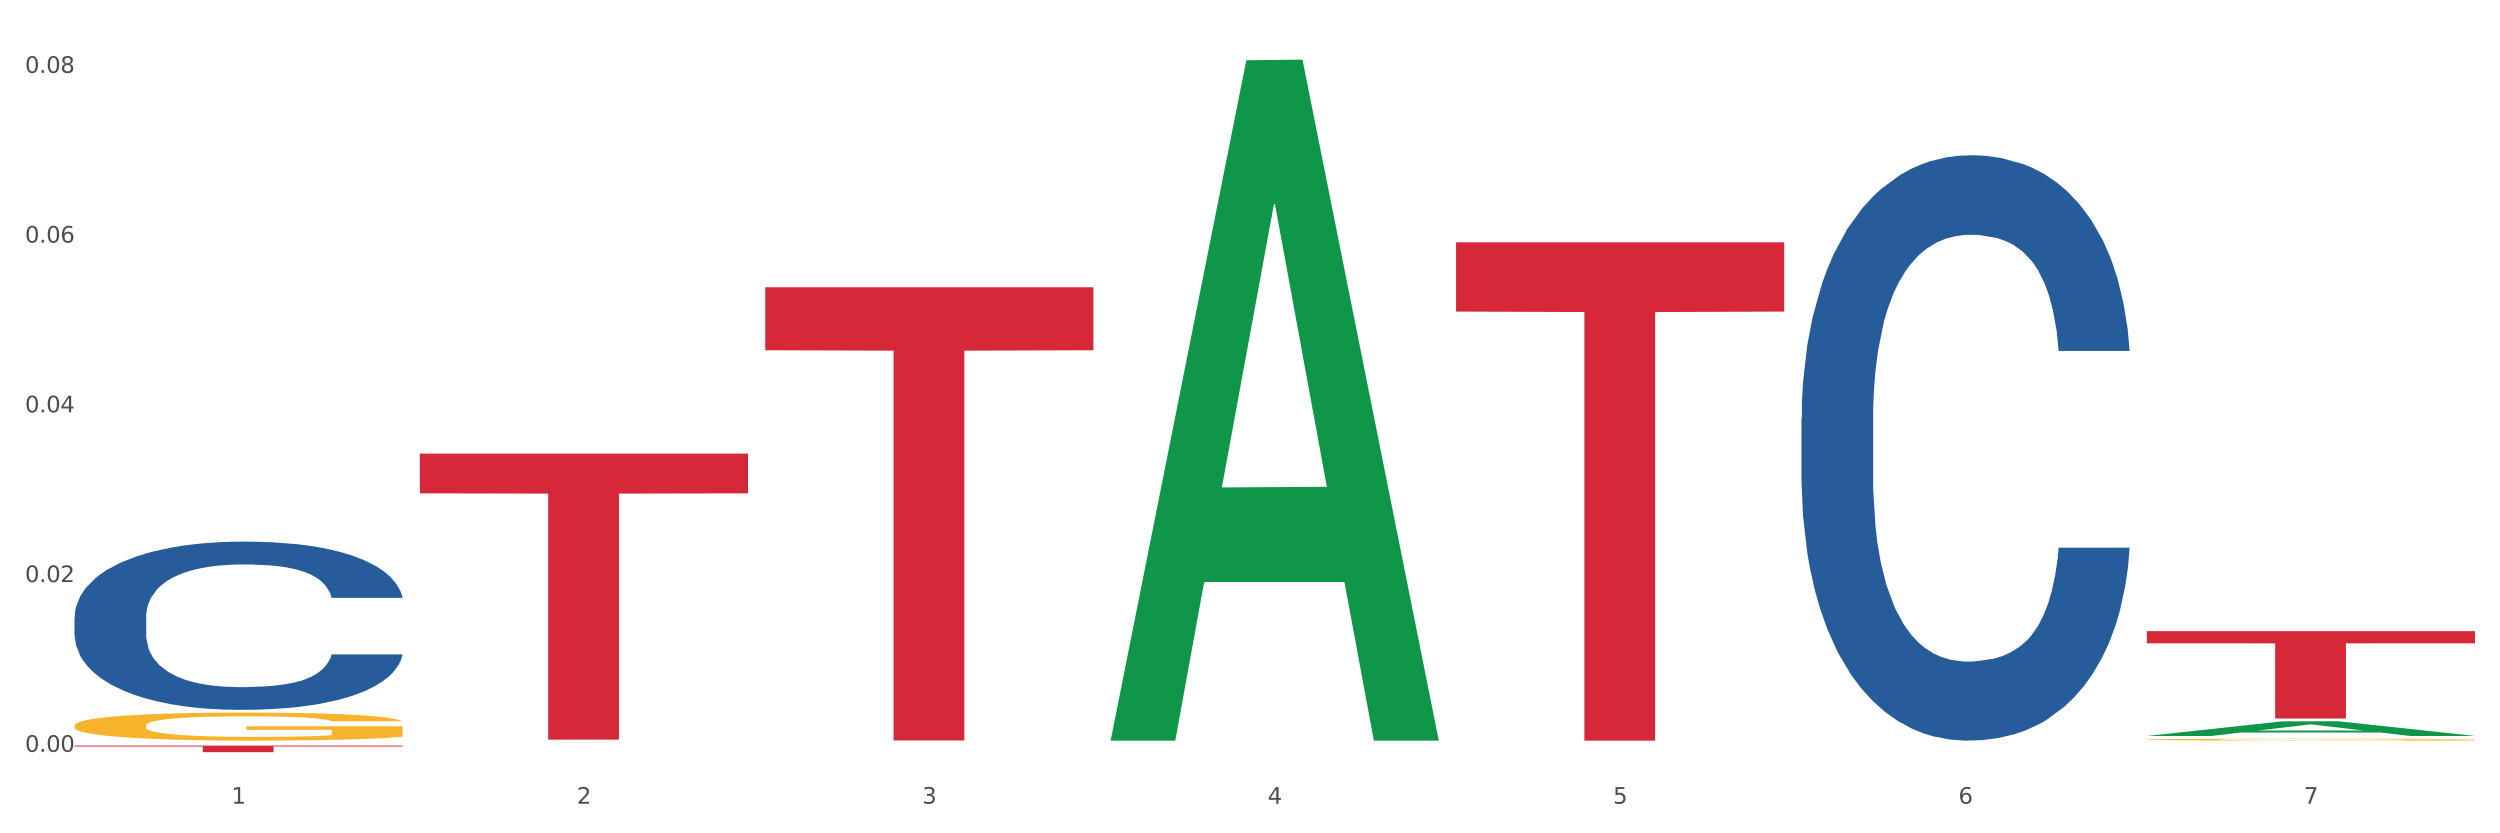 <?xml version="1.0" encoding="utf-8" standalone="no"?>
<!DOCTYPE svg PUBLIC "-//W3C//DTD SVG 1.1//EN"
  "http://www.w3.org/Graphics/SVG/1.1/DTD/svg11.dtd">
<svg xmlns:xlink="http://www.w3.org/1999/xlink" width="1080pt" height="360pt" viewBox="0 0 1080 360" xmlns="http://www.w3.org/2000/svg" version="1.1">
 <rect x="0" y="0" width="1080" height="360" fill="#333333" stroke="none"/>
 <defs>
  <style type="text/css">*{stroke-linejoin: round; stroke-linecap: butt}</style>
 </defs>
 <g id="figure_1">
  <g id="patch_1">
   <path d="M 0 360 
L 1080 360 
L 1080 0 
L 0 0 
z
" style="fill: #ffffff; stroke: #ffffff; stroke-linejoin: miter"/>
  </g>
  <g id="axes_1">
   <g id="matplotlib.axis_1">
    <g id="xtick_1">
     <g id="text_1">
      <!-- 1 -->
      <g style="fill: #4d4d4d" transform="translate(99.997 347.204) scale(0.096 -0.096)">
       <defs>
        <path id="DejaVuSans-31" d="M 794 531 
L 1825 531 
L 1825 4091 
L 703 3866 
L 703 4441 
L 1819 4666 
L 2450 4666 
L 2450 531 
L 3481 531 
L 3481 0 
L 794 0 
L 794 531 
z
" transform="scale(0.016)"/>
       </defs>
       <use xlink:href="#DejaVuSans-31"/>
      </g>
     </g>
    </g>
    <g id="xtick_2">
     <g id="text_2">
      <!-- 2 -->
      <g style="fill: #4d4d4d" transform="translate(249.209 347.204) scale(0.096 -0.096)">
       <defs>
        <path id="DejaVuSans-32" d="M 1228 531 
L 3431 531 
L 3431 0 
L 469 0 
L 469 531 
Q 828 903 1448 1529 
Q 2069 2156 2228 2338 
Q 2531 2678 2651 2914 
Q 2772 3150 2772 3378 
Q 2772 3750 2511 3984 
Q 2250 4219 1831 4219 
Q 1534 4219 1204 4116 
Q 875 4013 500 3803 
L 500 4441 
Q 881 4594 1212 4672 
Q 1544 4750 1819 4750 
Q 2544 4750 2975 4387 
Q 3406 4025 3406 3419 
Q 3406 3131 3298 2873 
Q 3191 2616 2906 2266 
Q 2828 2175 2409 1742 
Q 1991 1309 1228 531 
z
" transform="scale(0.016)"/>
       </defs>
       <use xlink:href="#DejaVuSans-32"/>
      </g>
     </g>
    </g>
    <g id="xtick_3">
     <g id="text_3">
      <!-- 3 -->
      <g style="fill: #4d4d4d" transform="translate(398.421 347.204) scale(0.096 -0.096)">
       <defs>
        <path id="DejaVuSans-33" d="M 2597 2516 
Q 3050 2419 3304 2112 
Q 3559 1806 3559 1356 
Q 3559 666 3084 287 
Q 2609 -91 1734 -91 
Q 1441 -91 1130 -33 
Q 819 25 488 141 
L 488 750 
Q 750 597 1062 519 
Q 1375 441 1716 441 
Q 2309 441 2620 675 
Q 2931 909 2931 1356 
Q 2931 1769 2642 2001 
Q 2353 2234 1838 2234 
L 1294 2234 
L 1294 2753 
L 1863 2753 
Q 2328 2753 2575 2939 
Q 2822 3125 2822 3475 
Q 2822 3834 2567 4026 
Q 2313 4219 1838 4219 
Q 1578 4219 1281 4162 
Q 984 4106 628 3988 
L 628 4550 
Q 988 4650 1302 4700 
Q 1616 4750 1894 4750 
Q 2613 4750 3031 4423 
Q 3450 4097 3450 3541 
Q 3450 3153 3228 2886 
Q 3006 2619 2597 2516 
z
" transform="scale(0.016)"/>
       </defs>
       <use xlink:href="#DejaVuSans-33"/>
      </g>
     </g>
    </g>
    <g id="xtick_4">
     <g id="text_4">
      <!-- 4 -->
      <g style="fill: #4d4d4d" transform="translate(547.634 347.204) scale(0.096 -0.096)">
       <defs>
        <path id="DejaVuSans-34" d="M 2419 4116 
L 825 1625 
L 2419 1625 
L 2419 4116 
z
M 2253 4666 
L 3047 4666 
L 3047 1625 
L 3713 1625 
L 3713 1100 
L 3047 1100 
L 3047 0 
L 2419 0 
L 2419 1100 
L 313 1100 
L 313 1709 
L 2253 4666 
z
" transform="scale(0.016)"/>
       </defs>
       <use xlink:href="#DejaVuSans-34"/>
      </g>
     </g>
    </g>
    <g id="xtick_5">
     <g id="text_5">
      <!-- 5 -->
      <g style="fill: #4d4d4d" transform="translate(696.846 347.204) scale(0.096 -0.096)">
       <defs>
        <path id="DejaVuSans-35" d="M 691 4666 
L 3169 4666 
L 3169 4134 
L 1269 4134 
L 1269 2991 
Q 1406 3038 1543 3061 
Q 1681 3084 1819 3084 
Q 2600 3084 3056 2656 
Q 3513 2228 3513 1497 
Q 3513 744 3044 326 
Q 2575 -91 1722 -91 
Q 1428 -91 1123 -41 
Q 819 9 494 109 
L 494 744 
Q 775 591 1075 516 
Q 1375 441 1709 441 
Q 2250 441 2565 725 
Q 2881 1009 2881 1497 
Q 2881 1984 2565 2268 
Q 2250 2553 1709 2553 
Q 1456 2553 1204 2497 
Q 953 2441 691 2322 
L 691 4666 
z
" transform="scale(0.016)"/>
       </defs>
       <use xlink:href="#DejaVuSans-35"/>
      </g>
     </g>
    </g>
    <g id="xtick_6">
     <g id="text_6">
      <!-- 6 -->
      <g style="fill: #4d4d4d" transform="translate(846.058 347.204) scale(0.096 -0.096)">
       <defs>
        <path id="DejaVuSans-36" d="M 2113 2584 
Q 1688 2584 1439 2293 
Q 1191 2003 1191 1497 
Q 1191 994 1439 701 
Q 1688 409 2113 409 
Q 2538 409 2786 701 
Q 3034 994 3034 1497 
Q 3034 2003 2786 2293 
Q 2538 2584 2113 2584 
z
M 3366 4563 
L 3366 3988 
Q 3128 4100 2886 4159 
Q 2644 4219 2406 4219 
Q 1781 4219 1451 3797 
Q 1122 3375 1075 2522 
Q 1259 2794 1537 2939 
Q 1816 3084 2150 3084 
Q 2853 3084 3261 2657 
Q 3669 2231 3669 1497 
Q 3669 778 3244 343 
Q 2819 -91 2113 -91 
Q 1303 -91 875 529 
Q 447 1150 447 2328 
Q 447 3434 972 4092 
Q 1497 4750 2381 4750 
Q 2619 4750 2861 4703 
Q 3103 4656 3366 4563 
z
" transform="scale(0.016)"/>
       </defs>
       <use xlink:href="#DejaVuSans-36"/>
      </g>
     </g>
    </g>
    <g id="xtick_7">
     <g id="text_7">
      <!-- 7 -->
      <g style="fill: #4d4d4d" transform="translate(995.27 347.204) scale(0.096 -0.096)">
       <defs>
        <path id="DejaVuSans-37" d="M 525 4666 
L 3525 4666 
L 3525 4397 
L 1831 0 
L 1172 0 
L 2766 4134 
L 525 4134 
L 525 4666 
z
" transform="scale(0.016)"/>
       </defs>
       <use xlink:href="#DejaVuSans-37"/>
      </g>
     </g>
    </g>
    <g id="xtick_8"/>
    <g id="xtick_9"/>
    <g id="xtick_10"/>
    <g id="xtick_11"/>
    <g id="xtick_12"/>
    <g id="xtick_13"/>
   </g>
   <g id="matplotlib.axis_2">
    <g id="ytick_1">
     <g id="text_8">
      <!-- 0.00 -->
      <g style="fill: #4d4d4d" transform="translate(10.8 324.789) scale(0.096 -0.096)">
       <defs>
        <path id="DejaVuSans-30" d="M 2034 4250 
Q 1547 4250 1301 3770 
Q 1056 3291 1056 2328 
Q 1056 1369 1301 889 
Q 1547 409 2034 409 
Q 2525 409 2770 889 
Q 3016 1369 3016 2328 
Q 3016 3291 2770 3770 
Q 2525 4250 2034 4250 
z
M 2034 4750 
Q 2819 4750 3233 4129 
Q 3647 3509 3647 2328 
Q 3647 1150 3233 529 
Q 2819 -91 2034 -91 
Q 1250 -91 836 529 
Q 422 1150 422 2328 
Q 422 3509 836 4129 
Q 1250 4750 2034 4750 
z
" transform="scale(0.016)"/>
        <path id="DejaVuSans-2e" d="M 684 794 
L 1344 794 
L 1344 0 
L 684 0 
L 684 794 
z
" transform="scale(0.016)"/>
       </defs>
       <use xlink:href="#DejaVuSans-30"/>
       <use xlink:href="#DejaVuSans-2e" transform="translate(63.623 0)"/>
       <use xlink:href="#DejaVuSans-30" transform="translate(95.41 0)"/>
       <use xlink:href="#DejaVuSans-30" transform="translate(159.033 0)"/>
      </g>
     </g>
    </g>
    <g id="ytick_2">
     <g id="text_9">
      <!-- 0.02 -->
      <g style="fill: #4d4d4d" transform="translate(10.8 251.462) scale(0.096 -0.096)">
       <use xlink:href="#DejaVuSans-30"/>
       <use xlink:href="#DejaVuSans-2e" transform="translate(63.623 0)"/>
       <use xlink:href="#DejaVuSans-30" transform="translate(95.41 0)"/>
       <use xlink:href="#DejaVuSans-32" transform="translate(159.033 0)"/>
      </g>
     </g>
    </g>
    <g id="ytick_3">
     <g id="text_10">
      <!-- 0.04 -->
      <g style="fill: #4d4d4d" transform="translate(10.8 178.135) scale(0.096 -0.096)">
       <use xlink:href="#DejaVuSans-30"/>
       <use xlink:href="#DejaVuSans-2e" transform="translate(63.623 0)"/>
       <use xlink:href="#DejaVuSans-30" transform="translate(95.41 0)"/>
       <use xlink:href="#DejaVuSans-34" transform="translate(159.033 0)"/>
      </g>
     </g>
    </g>
    <g id="ytick_4">
     <g id="text_11">
      <!-- 0.06 -->
      <g style="fill: #4d4d4d" transform="translate(10.8 104.808) scale(0.096 -0.096)">
       <use xlink:href="#DejaVuSans-30"/>
       <use xlink:href="#DejaVuSans-2e" transform="translate(63.623 0)"/>
       <use xlink:href="#DejaVuSans-30" transform="translate(95.41 0)"/>
       <use xlink:href="#DejaVuSans-36" transform="translate(159.033 0)"/>
      </g>
     </g>
    </g>
    <g id="ytick_5">
     <g id="text_12">
      <!-- 0.08 -->
      <g style="fill: #4d4d4d" transform="translate(10.8 31.481) scale(0.096 -0.096)">
       <defs>
        <path id="DejaVuSans-38" d="M 2034 2216 
Q 1584 2216 1326 1975 
Q 1069 1734 1069 1313 
Q 1069 891 1326 650 
Q 1584 409 2034 409 
Q 2484 409 2743 651 
Q 3003 894 3003 1313 
Q 3003 1734 2745 1975 
Q 2488 2216 2034 2216 
z
M 1403 2484 
Q 997 2584 770 2862 
Q 544 3141 544 3541 
Q 544 4100 942 4425 
Q 1341 4750 2034 4750 
Q 2731 4750 3128 4425 
Q 3525 4100 3525 3541 
Q 3525 3141 3298 2862 
Q 3072 2584 2669 2484 
Q 3125 2378 3379 2068 
Q 3634 1759 3634 1313 
Q 3634 634 3220 271 
Q 2806 -91 2034 -91 
Q 1263 -91 848 271 
Q 434 634 434 1313 
Q 434 1759 690 2068 
Q 947 2378 1403 2484 
z
M 1172 3481 
Q 1172 3119 1398 2916 
Q 1625 2713 2034 2713 
Q 2441 2713 2670 2916 
Q 2900 3119 2900 3481 
Q 2900 3844 2670 4047 
Q 2441 4250 2034 4250 
Q 1625 4250 1398 4047 
Q 1172 3844 1172 3481 
z
" transform="scale(0.016)"/>
       </defs>
       <use xlink:href="#DejaVuSans-30"/>
       <use xlink:href="#DejaVuSans-2e" transform="translate(63.623 0)"/>
       <use xlink:href="#DejaVuSans-30" transform="translate(95.41 0)"/>
       <use xlink:href="#DejaVuSans-38" transform="translate(159.033 0)"/>
      </g>
     </g>
    </g>
    <g id="ytick_6"/>
    <g id="ytick_7"/>
    <g id="ytick_8"/>
    <g id="ytick_9"/>
   </g>
   <g id="PolyCollection_1">
    <path d="M 479.812 319.408 
L 479.958 319.132 
L 538.412 26.036 
L 562.671 25.759 
L 621.563 319.96 
L 593.505 319.96 
L 580.791 251.452 
L 520.437 251.452 
L 519.999 252.557 
L 507.724 319.96 
L 479.812 319.96 
L 479.812 319.408 
L 528.036 210.567 
L 573.192 210.291 
L 550.834 88.467 
L 550.541 87.915 
L 550.249 88.743 
L 527.89 210.291 
L 528.036 210.567 
L 479.812 319.408 
z
" clip-path="url(#pea42242f0c)" style="fill: #109648"/>
    <path d="M 330.599 124.097 
L 472.351 124.097 
L 472.351 151.303 
L 416.591 151.487 
L 416.591 319.869 
L 386.024 319.869 
L 386.024 151.487 
L 330.599 151.303 
L 330.599 124.281 
L 330.599 124.097 
z
" clip-path="url(#pea42242f0c)" style="fill: #d62839"/>
    <path d="M 629.024 104.686 
L 770.776 104.686 
L 770.776 134.602 
L 715.015 134.804 
L 715.015 319.96 
L 684.448 319.96 
L 684.448 134.804 
L 629.024 134.602 
L 629.024 104.888 
L 629.024 104.686 
z
" clip-path="url(#pea42242f0c)" style="fill: #d62839"/>
    <path d="M 927.448 319.509 
L 927.616 319.508 
L 927.616 319.48 
L 927.95 319.457 
L 929.624 319.399 
L 932.134 319.352 
L 933.975 319.326 
L 935.816 319.306 
L 937.992 319.285 
L 940.67 319.263 
L 945.523 319.232 
L 948.535 319.216 
L 952.217 319.199 
L 958.912 319.174 
L 963.765 319.161 
L 968.786 319.149 
L 976.986 319.135 
L 982.342 319.129 
L 988.032 319.125 
L 994.893 319.122 
L 1000.081 319.121 
L 1011.462 319.123 
L 1021.168 319.13 
L 1025.854 319.135 
L 1031.879 319.145 
L 1035.059 319.151 
L 1040.247 319.163 
L 1045.603 319.179 
L 1049.284 319.193 
L 1054.807 319.219 
L 1058.991 319.245 
L 1062.84 319.277 
L 1064.849 319.299 
L 1066.355 319.32 
L 1067.694 319.344 
L 1069.033 319.381 
L 1038.908 319.381 
L 1037.737 319.355 
L 1035.896 319.329 
L 1033.218 319.305 
L 1030.875 319.289 
L 1026.859 319.27 
L 1023.177 319.258 
L 1019.328 319.249 
L 1014.642 319.241 
L 1010.96 319.237 
L 1005.772 319.234 
L 995.563 319.235 
L 988.701 319.241 
L 984.015 319.249 
L 981.003 319.256 
L 978.325 319.263 
L 975.313 319.274 
L 971.798 319.29 
L 969.288 319.305 
L 966.777 319.323 
L 964.769 319.342 
L 962.928 319.363 
L 961.422 319.386 
L 960.25 319.41 
L 959.246 319.439 
L 958.409 319.487 
L 958.409 319.592 
L 958.744 319.616 
L 959.581 319.648 
L 960.585 319.671 
L 962.259 319.7 
L 963.765 319.719 
L 966.61 319.746 
L 969.79 319.769 
L 972.3 319.784 
L 974.81 319.796 
L 979.162 319.813 
L 984.015 319.827 
L 988.199 319.835 
L 993.889 319.843 
L 997.738 319.846 
L 1001.086 319.848 
L 1009.286 319.848 
L 1015.144 319.845 
L 1021.671 319.84 
L 1026.691 319.833 
L 1030.875 319.825 
L 1035.561 319.811 
L 1038.574 319.798 
L 1038.574 319.638 
L 1001.755 319.637 
L 1001.755 319.53 
L 1069.2 319.53 
L 1069.2 319.843 
L 1066.355 319.859 
L 1063.175 319.874 
L 1059.828 319.887 
L 1054.807 319.903 
L 1048.782 319.918 
L 1043.427 319.929 
L 1037.737 319.938 
L 1031.043 319.947 
L 1022.34 319.954 
L 1016.985 319.957 
L 1010.29 319.96 
L 1002.424 319.96 
L 995.563 319.959 
L 988.869 319.955 
L 981.839 319.948 
L 974.978 319.938 
L 969.79 319.928 
L 964.602 319.916 
L 959.079 319.9 
L 954.728 319.884 
L 951.38 319.871 
L 947.699 319.853 
L 943.682 319.83 
L 940.67 319.809 
L 937.992 319.788 
L 935.147 319.76 
L 933.139 319.736 
L 931.13 319.707 
L 929.959 319.684 
L 928.62 319.65 
L 927.616 319.602 
L 927.448 319.509 
z
" clip-path="url(#pea42242f0c)" style="fill: #f7b32b"/>
    <path d="M 927.448 272.66 
L 1069.2 272.66 
L 1069.2 277.907 
L 1013.44 277.942 
L 1013.44 310.418 
L 982.873 310.418 
L 982.873 277.942 
L 927.448 277.907 
L 927.448 272.695 
L 927.448 272.66 
z
" clip-path="url(#pea42242f0c)" style="fill: #d62839"/>
    <path d="M 181.387 195.955 
L 323.139 195.955 
L 323.139 213.127 
L 267.379 213.243 
L 267.379 319.526 
L 236.811 319.526 
L 236.811 213.243 
L 181.387 213.127 
L 181.387 196.071 
L 181.387 195.955 
z
" clip-path="url(#pea42242f0c)" style="fill: #d62839"/>
    <path d="M 32.175 322.093 
L 173.927 322.093 
L 173.927 322.49 
L 118.167 322.492 
L 118.167 324.95 
L 87.599 324.95 
L 87.599 322.492 
L 32.175 322.49 
L 32.175 322.095 
L 32.175 322.093 
z
" clip-path="url(#pea42242f0c)" style="fill: #d62839"/>
    <path d="M 778.236 180.694 
L 778.404 180.463 
L 778.404 173.996 
L 778.906 165.22 
L 780.749 149.053 
L 783.095 136.812 
L 787.117 122.493 
L 789.295 116.488 
L 792.143 109.79 
L 798.008 98.935 
L 804.71 89.697 
L 809.401 84.616 
L 812.92 81.383 
L 820.795 75.609 
L 825.319 73.068 
L 830.011 70.99 
L 834.032 69.604 
L 840.734 67.987 
L 846.096 67.294 
L 852.296 67.064 
L 857.49 67.294 
L 864.359 68.218 
L 874.413 70.99 
L 878.267 72.606 
L 883.461 75.378 
L 888.823 79.073 
L 893.179 82.769 
L 898.206 88.081 
L 903.4 95.009 
L 908.426 103.786 
L 911.945 111.869 
L 914.794 120.414 
L 917.307 130.807 
L 919.15 142.124 
L 919.988 151.593 
L 889.325 151.593 
L 888.487 143.048 
L 886.812 133.81 
L 885.136 127.574 
L 883.293 122.493 
L 880.445 116.719 
L 877.931 113.024 
L 873.743 108.636 
L 869.889 105.864 
L 866.705 104.247 
L 862.851 102.862 
L 854.641 101.476 
L 848.777 101.476 
L 845.091 101.938 
L 840.567 103.093 
L 836.713 104.709 
L 832.189 107.481 
L 828.67 110.483 
L 825.152 114.41 
L 823.141 117.181 
L 820.125 122.262 
L 818.114 126.419 
L 815.433 133.579 
L 813.925 138.66 
L 811.245 151.824 
L 810.072 161.525 
L 809.569 168.222 
L 809.234 175.613 
L 809.234 211.642 
L 810.239 227.809 
L 811.077 234.738 
L 812.417 242.59 
L 814.931 252.752 
L 818.617 262.683 
L 822.471 269.843 
L 825.654 274.231 
L 828.67 277.464 
L 831.686 280.005 
L 835.372 282.314 
L 838.388 283.7 
L 842.912 285.086 
L 848.274 285.779 
L 852.463 285.779 
L 861.008 284.624 
L 864.862 283.469 
L 868.548 281.853 
L 872.57 279.312 
L 875.753 276.541 
L 877.596 274.462 
L 880.612 270.074 
L 882.958 265.455 
L 884.969 260.143 
L 886.309 255.524 
L 887.817 248.595 
L 888.99 240.742 
L 889.325 236.585 
L 919.988 236.585 
L 919.318 244.9 
L 918.145 252.983 
L 915.799 263.838 
L 913.956 270.074 
L 911.107 277.695 
L 908.091 284.162 
L 903.902 291.322 
L 900.049 296.634 
L 896.027 301.253 
L 891.671 305.41 
L 883.796 311.184 
L 880.947 312.801 
L 874.915 315.572 
L 870.224 317.189 
L 863.354 318.806 
L 856.317 319.729 
L 848.944 319.96 
L 842.41 319.498 
L 835.205 318.113 
L 830.681 316.727 
L 825.654 314.648 
L 819.79 311.415 
L 814.26 307.489 
L 809.066 302.87 
L 804.207 297.558 
L 799.683 291.553 
L 793.819 281.622 
L 789.462 271.921 
L 786.279 262.914 
L 784.101 255.293 
L 781.922 245.592 
L 780.749 238.895 
L 778.906 222.728 
L 778.236 207.716 
L 778.236 180.694 
z
" clip-path="url(#pea42242f0c)" style="fill: #255c99"/>
    <path d="M 32.175 313.44 
L 32.342 313.429 
L 32.342 313.03 
L 32.677 312.687 
L 34.351 311.857 
L 36.861 311.17 
L 38.702 310.805 
L 40.543 310.506 
L 42.719 310.207 
L 45.396 309.897 
L 50.25 309.443 
L 53.262 309.211 
L 56.944 308.967 
L 63.638 308.613 
L 68.492 308.414 
L 73.512 308.248 
L 81.713 308.048 
L 87.068 307.96 
L 92.758 307.893 
L 99.62 307.849 
L 104.808 307.838 
L 116.188 307.871 
L 125.895 307.971 
L 130.581 308.048 
L 136.606 308.181 
L 139.786 308.27 
L 144.974 308.447 
L 150.329 308.679 
L 154.011 308.879 
L 159.534 309.255 
L 163.718 309.632 
L 167.567 310.097 
L 169.575 310.418 
L 171.082 310.716 
L 172.42 311.06 
L 173.759 311.602 
L 143.635 311.602 
L 142.463 311.215 
L 140.623 310.849 
L 137.945 310.495 
L 135.602 310.274 
L 131.585 309.997 
L 127.903 309.82 
L 124.054 309.687 
L 119.368 309.576 
L 115.686 309.521 
L 110.498 309.477 
L 100.289 309.488 
L 93.428 309.576 
L 88.742 309.687 
L 85.729 309.787 
L 83.052 309.897 
L 80.039 310.052 
L 76.525 310.285 
L 74.014 310.495 
L 71.504 310.761 
L 69.496 311.026 
L 67.655 311.336 
L 66.149 311.669 
L 64.977 312.012 
L 63.973 312.432 
L 63.136 313.13 
L 63.136 314.646 
L 63.471 314.99 
L 64.308 315.444 
L 65.312 315.787 
L 66.985 316.196 
L 68.492 316.473 
L 71.337 316.872 
L 74.516 317.204 
L 77.027 317.414 
L 79.537 317.591 
L 83.888 317.835 
L 88.742 318.034 
L 92.926 318.156 
L 98.616 318.267 
L 102.465 318.311 
L 105.812 318.333 
L 114.013 318.333 
L 119.87 318.3 
L 126.397 318.222 
L 131.418 318.123 
L 135.602 318.001 
L 140.288 317.802 
L 143.3 317.613 
L 143.3 315.3 
L 106.482 315.289 
L 106.482 313.75 
L 173.927 313.75 
L 173.927 318.267 
L 171.082 318.499 
L 167.902 318.709 
L 164.555 318.898 
L 159.534 319.13 
L 153.509 319.351 
L 148.154 319.506 
L 142.463 319.639 
L 135.769 319.761 
L 127.067 319.872 
L 121.711 319.916 
L 115.017 319.949 
L 107.151 319.96 
L 100.289 319.938 
L 93.595 319.883 
L 86.566 319.783 
L 79.704 319.639 
L 74.516 319.495 
L 69.328 319.318 
L 63.806 319.086 
L 59.454 318.864 
L 56.107 318.665 
L 52.425 318.41 
L 48.409 318.078 
L 45.396 317.779 
L 42.719 317.469 
L 39.873 317.071 
L 37.865 316.728 
L 35.857 316.296 
L 34.685 315.975 
L 33.347 315.477 
L 32.342 314.779 
L 32.175 313.44 
z
" clip-path="url(#pea42242f0c)" style="fill: #f7b32b"/>
    <path d="M 927.448 317.927 
L 927.595 317.921 
L 986.049 311.605 
L 1010.307 311.599 
L 1069.2 317.939 
L 1041.142 317.939 
L 1028.428 316.463 
L 968.074 316.463 
L 967.636 316.487 
L 955.36 317.939 
L 927.448 317.939 
L 927.448 317.927 
L 975.673 315.582 
L 1020.829 315.576 
L 998.47 312.951 
L 998.178 312.939 
L 997.886 312.956 
L 975.527 315.576 
L 975.673 315.582 
L 927.448 317.927 
z
" clip-path="url(#pea42242f0c)" style="fill: #109648"/>
    <path d="M 32.175 266.629 
L 32.343 266.563 
L 32.343 264.704 
L 32.845 262.182 
L 34.688 257.535 
L 37.034 254.017 
L 41.055 249.901 
L 43.234 248.175 
L 46.082 246.25 
L 51.947 243.13 
L 58.649 240.475 
L 63.34 239.015 
L 66.859 238.085 
L 74.734 236.426 
L 79.258 235.696 
L 83.95 235.098 
L 87.971 234.7 
L 94.673 234.235 
L 100.035 234.036 
L 106.234 233.97 
L 111.429 234.036 
L 118.298 234.302 
L 128.352 235.098 
L 132.205 235.563 
L 137.4 236.359 
L 142.761 237.422 
L 147.118 238.484 
L 152.144 240.01 
L 157.339 242.002 
L 162.365 244.524 
L 165.884 246.848 
L 168.732 249.304 
L 171.246 252.291 
L 173.089 255.543 
L 173.927 258.265 
L 143.264 258.265 
L 142.426 255.809 
L 140.751 253.154 
L 139.075 251.361 
L 137.232 249.901 
L 134.384 248.242 
L 131.87 247.179 
L 127.681 245.918 
L 123.828 245.122 
L 120.644 244.657 
L 116.79 244.259 
L 108.58 243.86 
L 102.716 243.86 
L 99.029 243.993 
L 94.505 244.325 
L 90.652 244.79 
L 86.128 245.586 
L 82.609 246.449 
L 79.09 247.578 
L 77.08 248.374 
L 74.064 249.835 
L 72.053 251.03 
L 69.372 253.087 
L 67.864 254.548 
L 65.183 258.331 
L 64.01 261.119 
L 63.508 263.044 
L 63.173 265.169 
L 63.173 275.524 
L 64.178 280.171 
L 65.016 282.162 
L 66.356 284.419 
L 68.87 287.34 
L 72.556 290.194 
L 76.41 292.252 
L 79.593 293.513 
L 82.609 294.443 
L 85.625 295.173 
L 89.311 295.837 
L 92.327 296.235 
L 96.851 296.633 
L 102.213 296.832 
L 106.402 296.832 
L 114.947 296.5 
L 118.801 296.168 
L 122.487 295.704 
L 126.509 294.974 
L 129.692 294.177 
L 131.535 293.58 
L 134.551 292.318 
L 136.897 290.991 
L 138.908 289.464 
L 140.248 288.136 
L 141.756 286.145 
L 142.929 283.888 
L 143.264 282.693 
L 173.927 282.693 
L 173.256 285.083 
L 172.084 287.406 
L 169.738 290.526 
L 167.895 292.318 
L 165.046 294.509 
L 162.03 296.368 
L 157.841 298.425 
L 153.988 299.952 
L 149.966 301.28 
L 145.61 302.475 
L 137.735 304.134 
L 134.886 304.599 
L 128.854 305.395 
L 124.163 305.86 
L 117.293 306.325 
L 110.256 306.59 
L 102.883 306.657 
L 96.349 306.524 
L 89.144 306.126 
L 84.62 305.727 
L 79.593 305.13 
L 73.729 304.201 
L 68.199 303.072 
L 63.005 301.744 
L 58.146 300.218 
L 53.622 298.492 
L 47.758 295.637 
L 43.401 292.849 
L 40.218 290.261 
L 38.039 288.07 
L 35.861 285.282 
L 34.688 283.357 
L 32.845 278.71 
L 32.175 274.396 
L 32.175 266.629 
z
" clip-path="url(#pea42242f0c)" style="fill: #255c99"/>
   </g>
  </g>
 </g>
 <defs>
  <clipPath id="pea42242f0c">
   <rect x="32.175" y="10.8" width="1037.025" height="329.109"/>
  </clipPath>
 </defs>
</svg>
